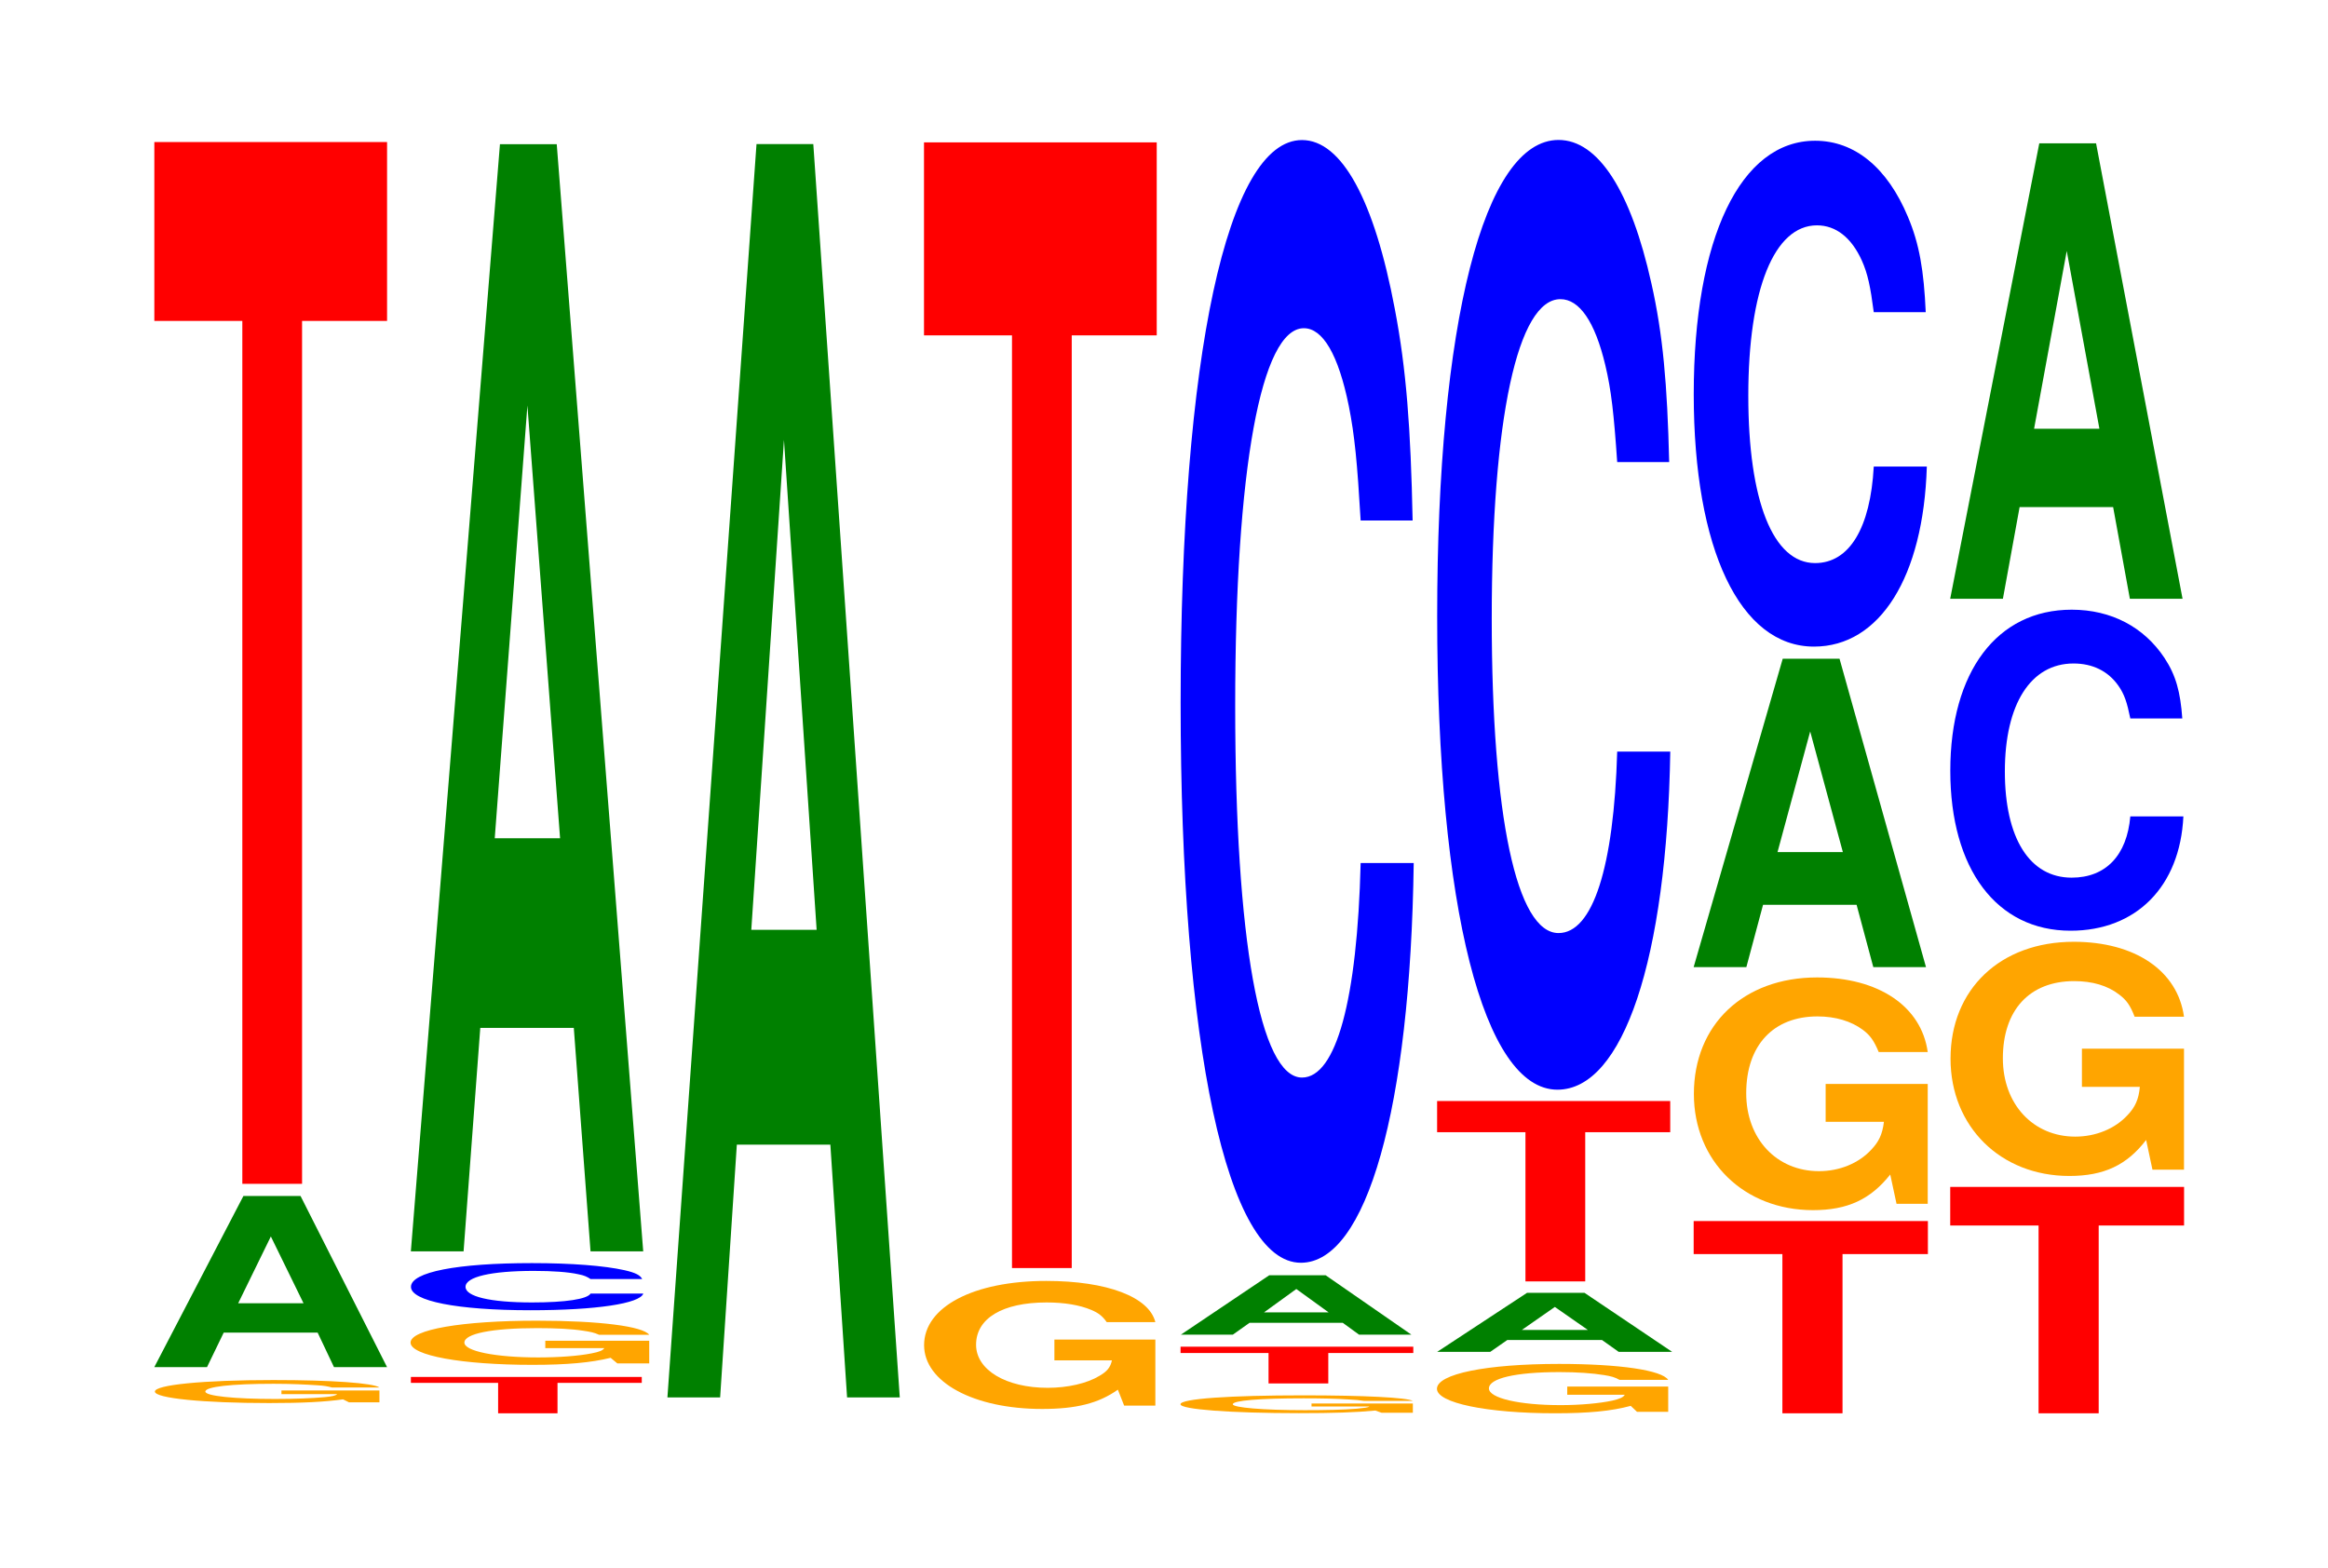 <?xml version="1.0" encoding="UTF-8"?>
<svg xmlns="http://www.w3.org/2000/svg" xmlns:xlink="http://www.w3.org/1999/xlink" width="98pt" height="66pt" viewBox="0 0 98 66" version="1.1">
<defs>
<g>
<symbol overflow="visible" id="glyph0-0">
<path style="stroke:none;" d="M 10.047 -0.5 L 5.922 -0.5 L 5.922 -0.344 L 8.266 -0.344 C 8.203 -0.281 8.062 -0.25 7.75 -0.219 C 7.25 -0.172 6.469 -0.141 5.656 -0.141 C 3.938 -0.141 2.719 -0.266 2.719 -0.453 C 2.719 -0.656 3.797 -0.781 5.594 -0.781 C 6.328 -0.781 6.953 -0.75 7.422 -0.719 C 7.719 -0.703 7.875 -0.672 8.047 -0.625 L 10.047 -0.625 C 9.781 -0.812 8.062 -0.938 5.578 -0.938 C 2.609 -0.938 0.594 -0.734 0.594 -0.453 C 0.594 -0.172 2.625 0.031 5.406 0.031 C 6.797 0.031 7.719 -0.016 8.516 -0.125 L 8.766 0 L 10.047 0 Z M 10.047 -0.5 "/>
</symbol>
<symbol overflow="visible" id="glyph1-0">
<path style="stroke:none;" d="M 7.25 -1.453 L 7.938 0 L 10.172 0 L 6.531 -7.203 L 4.125 -7.203 L 0.375 0 L 2.594 0 L 3.297 -1.453 Z M 6.656 -2.688 L 3.906 -2.688 L 5.281 -5.5 Z M 6.656 -2.688 "/>
</symbol>
<symbol overflow="visible" id="glyph2-0">
<path style="stroke:none;" d="M 6.453 -36.328 L 10.031 -36.328 L 10.031 -43.859 L 0.234 -43.859 L 0.234 -36.328 L 3.938 -36.328 L 3.938 0 L 6.453 0 Z M 6.453 -36.328 "/>
</symbol>
<symbol overflow="visible" id="glyph3-0">
<path style="stroke:none;" d="M 6.406 -1.281 L 9.953 -1.281 L 9.953 -1.531 L 0.234 -1.531 L 0.234 -1.281 L 3.906 -1.281 L 3.906 0 L 6.406 0 Z M 6.406 -1.281 "/>
</symbol>
<symbol overflow="visible" id="glyph4-0">
<path style="stroke:none;" d="M 10.672 -0.953 L 6.297 -0.953 L 6.297 -0.641 L 8.781 -0.641 C 8.719 -0.547 8.578 -0.484 8.25 -0.422 C 7.703 -0.312 6.875 -0.25 6 -0.25 C 4.188 -0.25 2.891 -0.516 2.891 -0.875 C 2.891 -1.25 4.047 -1.484 5.953 -1.484 C 6.734 -1.484 7.391 -1.453 7.891 -1.375 C 8.203 -1.328 8.359 -1.297 8.562 -1.203 L 10.672 -1.203 C 10.406 -1.562 8.578 -1.797 5.938 -1.797 C 2.781 -1.797 0.625 -1.422 0.625 -0.875 C 0.625 -0.328 2.797 0.062 5.75 0.062 C 7.219 0.062 8.219 -0.031 9.047 -0.234 L 9.328 0 L 10.672 0 Z M 10.672 -0.953 "/>
</symbol>
<symbol overflow="visible" id="glyph5-0">
<path style="stroke:none;" d="M 10.406 -1.25 C 10.328 -1.406 10.141 -1.516 9.656 -1.625 C 8.812 -1.812 7.438 -1.922 5.766 -1.922 C 2.625 -1.922 0.672 -1.547 0.672 -0.922 C 0.672 -0.328 2.609 0.062 5.703 0.062 C 8.469 0.062 10.312 -0.219 10.453 -0.641 L 8.234 -0.641 C 8.094 -0.406 7.188 -0.266 5.766 -0.266 C 4 -0.266 2.969 -0.516 2.969 -0.922 C 2.969 -1.344 4.047 -1.594 5.844 -1.594 C 6.641 -1.594 7.297 -1.547 7.719 -1.453 C 7.969 -1.406 8.094 -1.344 8.234 -1.25 Z M 10.406 -1.25 "/>
</symbol>
<symbol overflow="visible" id="glyph6-0">
<path style="stroke:none;" d="M 7.234 -9.406 L 7.938 0 L 10.156 0 L 6.516 -46.609 L 4.125 -46.609 L 0.375 0 L 2.594 0 L 3.297 -9.406 Z M 6.656 -17.391 L 3.906 -17.391 L 5.281 -35.609 Z M 6.656 -17.391 "/>
</symbol>
<symbol overflow="visible" id="glyph7-0">
<path style="stroke:none;" d="M 7.234 -10.641 L 7.938 0 L 10.156 0 L 6.516 -52.766 L 4.125 -52.766 L 0.375 0 L 2.594 0 L 3.297 -10.641 Z M 6.656 -19.688 L 3.906 -19.688 L 5.281 -40.312 Z M 6.656 -19.688 "/>
</symbol>
<symbol overflow="visible" id="glyph8-0">
<path style="stroke:none;" d="M 10.344 -2.766 L 6.094 -2.766 L 6.094 -1.891 L 8.516 -1.891 C 8.453 -1.594 8.312 -1.422 7.984 -1.234 C 7.469 -0.922 6.656 -0.734 5.812 -0.734 C 4.062 -0.734 2.797 -1.484 2.797 -2.547 C 2.797 -3.656 3.906 -4.328 5.766 -4.328 C 6.516 -4.328 7.156 -4.219 7.641 -4.016 C 7.938 -3.891 8.109 -3.766 8.297 -3.5 L 10.344 -3.5 C 10.078 -4.562 8.312 -5.234 5.75 -5.234 C 2.688 -5.234 0.609 -4.141 0.609 -2.531 C 0.609 -0.969 2.703 0.156 5.578 0.156 C 7 0.156 7.953 -0.078 8.766 -0.656 L 9.031 0.016 L 10.344 0.016 Z M 10.344 -2.766 "/>
</symbol>
<symbol overflow="visible" id="glyph9-0">
<path style="stroke:none;" d="M 6.453 -39.266 L 10.031 -39.266 L 10.031 -47.391 L 0.234 -47.391 L 0.234 -39.266 L 3.938 -39.266 L 3.938 0 L 6.453 0 Z M 6.453 -39.266 "/>
</symbol>
<symbol overflow="visible" id="glyph10-0">
<path style="stroke:none;" d="M 10.391 -0.391 L 6.125 -0.391 L 6.125 -0.266 L 8.562 -0.266 C 8.5 -0.219 8.344 -0.203 8.031 -0.172 C 7.5 -0.125 6.703 -0.109 5.844 -0.109 C 4.078 -0.109 2.812 -0.219 2.812 -0.359 C 2.812 -0.516 3.938 -0.609 5.797 -0.609 C 6.547 -0.609 7.203 -0.594 7.672 -0.562 C 7.984 -0.547 8.141 -0.531 8.344 -0.5 L 10.391 -0.5 C 10.141 -0.641 8.344 -0.734 5.781 -0.734 C 2.703 -0.734 0.609 -0.594 0.609 -0.359 C 0.609 -0.141 2.719 0.016 5.594 0.016 C 7.031 0.016 8 -0.016 8.812 -0.094 L 9.078 0 L 10.391 0 Z M 10.391 -0.391 "/>
</symbol>
<symbol overflow="visible" id="glyph11-0">
<path style="stroke:none;" d="M 6.453 -1.281 L 10.031 -1.281 L 10.031 -1.547 L 0.234 -1.547 L 0.234 -1.281 L 3.938 -1.281 L 3.938 0 L 6.453 0 Z M 6.453 -1.281 "/>
</symbol>
<symbol overflow="visible" id="glyph12-0">
<path style="stroke:none;" d="M 7.188 -0.5 L 7.875 0 L 10.078 0 L 6.469 -2.5 L 4.094 -2.5 L 0.375 0 L 2.562 0 L 3.266 -0.5 Z M 6.594 -0.938 L 3.875 -0.938 L 5.234 -1.922 Z M 6.594 -0.938 "/>
</symbol>
<symbol overflow="visible" id="glyph13-0">
<path style="stroke:none;" d="M 10.438 -29.828 C 10.359 -33.719 10.172 -36.203 9.688 -38.734 C 8.828 -43.312 7.453 -45.844 5.781 -45.844 C 2.641 -45.844 0.672 -36.75 0.672 -22.156 C 0.672 -7.672 2.625 1.422 5.734 1.422 C 8.5 1.422 10.344 -5.078 10.484 -15.406 L 8.25 -15.406 C 8.109 -9.656 7.219 -6.375 5.781 -6.375 C 4.016 -6.375 2.969 -12.188 2.969 -22.031 C 2.969 -31.984 4.062 -37.922 5.859 -37.922 C 6.656 -37.922 7.312 -36.812 7.75 -34.656 C 8 -33.406 8.109 -32.234 8.25 -29.828 Z M 10.438 -29.828 "/>
</symbol>
<symbol overflow="visible" id="glyph14-0">
<path style="stroke:none;" d="M 10.344 -1.062 L 6.094 -1.062 L 6.094 -0.719 L 8.516 -0.719 C 8.453 -0.609 8.312 -0.547 7.984 -0.469 C 7.469 -0.359 6.656 -0.281 5.812 -0.281 C 4.062 -0.281 2.797 -0.578 2.797 -0.984 C 2.797 -1.406 3.906 -1.672 5.766 -1.672 C 6.516 -1.672 7.156 -1.625 7.641 -1.547 C 7.938 -1.5 8.109 -1.453 8.297 -1.344 L 10.344 -1.344 C 10.078 -1.75 8.312 -2.016 5.75 -2.016 C 2.688 -2.016 0.609 -1.594 0.609 -0.969 C 0.609 -0.375 2.703 0.062 5.578 0.062 C 7 0.062 7.953 -0.031 8.766 -0.25 L 9.031 0 L 10.344 0 Z M 10.344 -1.062 "/>
</symbol>
<symbol overflow="visible" id="glyph15-0">
<path style="stroke:none;" d="M 7.312 -0.5 L 8.016 0 L 10.266 0 L 6.578 -2.484 L 4.156 -2.484 L 0.375 0 L 2.609 0 L 3.328 -0.5 Z M 6.719 -0.922 L 3.938 -0.922 L 5.328 -1.891 Z M 6.719 -0.922 "/>
</symbol>
<symbol overflow="visible" id="glyph16-0">
<path style="stroke:none;" d="M 6.469 -6.281 L 10.047 -6.281 L 10.047 -7.594 L 0.234 -7.594 L 0.234 -6.281 L 3.953 -6.281 L 3.953 0 L 6.469 0 Z M 6.469 -6.281 "/>
</symbol>
<symbol overflow="visible" id="glyph17-0">
<path style="stroke:none;" d="M 10.438 -25.219 C 10.359 -28.516 10.172 -30.609 9.688 -32.75 C 8.828 -36.625 7.453 -38.781 5.781 -38.781 C 2.641 -38.781 0.672 -31.078 0.672 -18.734 C 0.672 -6.484 2.625 1.203 5.734 1.203 C 8.5 1.203 10.344 -4.297 10.484 -13.031 L 8.25 -13.031 C 8.109 -8.156 7.219 -5.391 5.781 -5.391 C 4.016 -5.391 2.969 -10.312 2.969 -18.625 C 2.969 -27.047 4.062 -32.078 5.859 -32.078 C 6.656 -32.078 7.312 -31.141 7.75 -29.297 C 8 -28.25 8.109 -27.266 8.25 -25.219 Z M 10.438 -25.219 "/>
</symbol>
<symbol overflow="visible" id="glyph18-0">
<path style="stroke:none;" d="M 6.5 -6.703 L 10.094 -6.703 L 10.094 -8.094 L 0.234 -8.094 L 0.234 -6.703 L 3.969 -6.703 L 3.969 0 L 6.5 0 Z M 6.5 -6.703 "/>
</symbol>
<symbol overflow="visible" id="glyph19-0">
<path style="stroke:none;" d="M 10.469 -5.016 L 6.172 -5.016 L 6.172 -3.422 L 8.625 -3.422 C 8.562 -2.891 8.406 -2.578 8.094 -2.25 C 7.562 -1.672 6.75 -1.344 5.891 -1.344 C 4.109 -1.344 2.828 -2.703 2.828 -4.625 C 2.828 -6.641 3.969 -7.859 5.828 -7.859 C 6.594 -7.859 7.25 -7.656 7.734 -7.297 C 8.047 -7.062 8.203 -6.844 8.406 -6.359 L 10.469 -6.359 C 10.203 -8.281 8.406 -9.5 5.812 -9.5 C 2.719 -9.5 0.625 -7.516 0.625 -4.594 C 0.625 -1.766 2.734 0.297 5.641 0.297 C 7.094 0.297 8.062 -0.156 8.891 -1.203 L 9.156 0.031 L 10.469 0.031 Z M 10.469 -5.016 "/>
</symbol>
<symbol overflow="visible" id="glyph20-0">
<path style="stroke:none;" d="M 7.234 -2.625 L 7.938 0 L 10.156 0 L 6.516 -12.984 L 4.125 -12.984 L 0.375 0 L 2.594 0 L 3.297 -2.625 Z M 6.656 -4.844 L 3.906 -4.844 L 5.281 -9.922 Z M 6.656 -4.844 "/>
</symbol>
<symbol overflow="visible" id="glyph21-0">
<path style="stroke:none;" d="M 10.438 -13.438 C 10.359 -15.188 10.172 -16.312 9.688 -17.453 C 8.828 -19.516 7.453 -20.656 5.781 -20.656 C 2.641 -20.656 0.672 -16.562 0.672 -9.984 C 0.672 -3.453 2.625 0.641 5.734 0.641 C 8.5 0.641 10.344 -2.281 10.484 -6.938 L 8.25 -6.938 C 8.109 -4.344 7.219 -2.875 5.781 -2.875 C 4.016 -2.875 2.969 -5.484 2.969 -9.922 C 2.969 -14.406 4.062 -17.094 5.859 -17.094 C 6.656 -17.094 7.312 -16.578 7.75 -15.609 C 8 -15.047 8.109 -14.516 8.25 -13.438 Z M 10.438 -13.438 "/>
</symbol>
<symbol overflow="visible" id="glyph22-0">
<path style="stroke:none;" d="M 6.484 -7.906 L 10.078 -7.906 L 10.078 -9.531 L 0.234 -9.531 L 0.234 -7.906 L 3.953 -7.906 L 3.953 0 L 6.484 0 Z M 6.484 -7.906 "/>
</symbol>
<symbol overflow="visible" id="glyph23-0">
<path style="stroke:none;" d="M 10.453 -5.062 L 6.156 -5.062 L 6.156 -3.453 L 8.594 -3.453 C 8.547 -2.922 8.391 -2.594 8.078 -2.266 C 7.547 -1.688 6.734 -1.359 5.875 -1.359 C 4.109 -1.359 2.828 -2.719 2.828 -4.656 C 2.828 -6.688 3.953 -7.906 5.828 -7.906 C 6.594 -7.906 7.234 -7.719 7.719 -7.344 C 8.031 -7.109 8.188 -6.891 8.375 -6.406 L 10.453 -6.406 C 10.188 -8.344 8.391 -9.562 5.812 -9.562 C 2.719 -9.562 0.625 -7.562 0.625 -4.641 C 0.625 -1.781 2.734 0.297 5.625 0.297 C 7.078 0.297 8.047 -0.156 8.859 -1.219 L 9.125 0.031 L 10.453 0.031 Z M 10.453 -5.062 "/>
</symbol>
<symbol overflow="visible" id="glyph24-0">
<path style="stroke:none;" d="M 10.438 -8.531 C 10.359 -9.641 10.172 -10.344 9.688 -11.078 C 8.828 -12.375 7.453 -13.109 5.781 -13.109 C 2.641 -13.109 0.672 -10.5 0.672 -6.328 C 0.672 -2.188 2.625 0.406 5.734 0.406 C 8.5 0.406 10.344 -1.453 10.484 -4.406 L 8.25 -4.406 C 8.109 -2.766 7.219 -1.828 5.781 -1.828 C 4.016 -1.828 2.969 -3.484 2.969 -6.297 C 2.969 -9.141 4.062 -10.844 5.859 -10.844 C 6.656 -10.844 7.312 -10.531 7.75 -9.906 C 8 -9.547 8.109 -9.219 8.25 -8.531 Z M 10.438 -8.531 "/>
</symbol>
<symbol overflow="visible" id="glyph25-0">
<path style="stroke:none;" d="M 7.234 -3.859 L 7.938 0 L 10.156 0 L 6.516 -19.172 L 4.125 -19.172 L 0.375 0 L 2.594 0 L 3.297 -3.859 Z M 6.656 -7.156 L 3.906 -7.156 L 5.281 -14.641 Z M 6.656 -7.156 "/>
</symbol>
</g>
</defs>
<g id="surface1">
<g style="fill:rgb(100%,64.647%,0%);fill-opacity:1;">
  <use xlink:href="#glyph0-0" x="5.926" y="59.038"/>
</g>
<g style="fill:rgb(0%,50.194%,0%);fill-opacity:1;">
  <use xlink:href="#glyph1-0" x="6.121" y="57.555"/>
</g>
<g style="fill:rgb(100%,0%,0%);fill-opacity:1;">
  <use xlink:href="#glyph2-0" x="6.263" y="49.839"/>
</g>
<g style="fill:rgb(100%,0%,0%);fill-opacity:1;">
  <use xlink:href="#glyph3-0" x="17.063" y="59.5"/>
</g>
<g style="fill:rgb(100%,64.647%,0%);fill-opacity:1;">
  <use xlink:href="#glyph4-0" x="16.658" y="57.398"/>
</g>
<g style="fill:rgb(0%,0%,100%);fill-opacity:1;">
  <use xlink:href="#glyph5-0" x="16.628" y="55.099"/>
</g>
<g style="fill:rgb(0%,50.194%,0%);fill-opacity:1;">
  <use xlink:href="#glyph6-0" x="16.921" y="52.681"/>
</g>
<g style="fill:rgb(0%,50.194%,0%);fill-opacity:1;">
  <use xlink:href="#glyph7-0" x="27.721" y="58.832"/>
</g>
<g style="fill:rgb(100%,64.647%,0%);fill-opacity:1;">
  <use xlink:href="#glyph8-0" x="38.292" y="59.161"/>
</g>
<g style="fill:rgb(100%,0%,0%);fill-opacity:1;">
  <use xlink:href="#glyph9-0" x="38.663" y="53.385"/>
</g>
<g style="fill:rgb(100%,64.647%,0%);fill-opacity:1;">
  <use xlink:href="#glyph10-0" x="49.085" y="59.478"/>
</g>
<g style="fill:rgb(100%,0%,0%);fill-opacity:1;">
  <use xlink:href="#glyph11-0" x="49.463" y="58.243"/>
</g>
<g style="fill:rgb(0%,50.194%,0%);fill-opacity:1;">
  <use xlink:href="#glyph12-0" x="49.336" y="56.189"/>
</g>
<g style="fill:rgb(0%,0%,100%);fill-opacity:1;">
  <use xlink:href="#glyph13-0" x="49.028" y="51.74"/>
</g>
<g style="fill:rgb(100%,64.647%,0%);fill-opacity:1;">
  <use xlink:href="#glyph14-0" x="59.881" y="59.437"/>
</g>
<g style="fill:rgb(0%,50.194%,0%);fill-opacity:1;">
  <use xlink:href="#glyph15-0" x="60.125" y="56.913"/>
</g>
<g style="fill:rgb(100%,0%,0%);fill-opacity:1;">
  <use xlink:href="#glyph16-0" x="60.263" y="53.947"/>
</g>
<g style="fill:rgb(0%,0%,100%);fill-opacity:1;">
  <use xlink:href="#glyph17-0" x="59.828" y="44.673"/>
</g>
<g style="fill:rgb(100%,0%,0%);fill-opacity:1;">
  <use xlink:href="#glyph18-0" x="71.063" y="59.5"/>
</g>
<g style="fill:rgb(100%,64.647%,0%);fill-opacity:1;">
  <use xlink:href="#glyph19-0" x="70.681" y="50.65"/>
</g>
<g style="fill:rgb(0%,50.194%,0%);fill-opacity:1;">
  <use xlink:href="#glyph20-0" x="70.921" y="40.716"/>
</g>
<g style="fill:rgb(0%,0%,100%);fill-opacity:1;">
  <use xlink:href="#glyph21-0" x="70.628" y="26.581"/>
</g>
<g style="fill:rgb(100%,0%,0%);fill-opacity:1;">
  <use xlink:href="#glyph22-0" x="81.863" y="59.5"/>
</g>
<g style="fill:rgb(100%,64.647%,0%);fill-opacity:1;">
  <use xlink:href="#glyph23-0" x="81.485" y="49.211"/>
</g>
<g style="fill:rgb(0%,0%,100%);fill-opacity:1;">
  <use xlink:href="#glyph24-0" x="81.428" y="38.777"/>
</g>
<g style="fill:rgb(0%,50.194%,0%);fill-opacity:1;">
  <use xlink:href="#glyph25-0" x="81.721" y="25.207"/>
</g>
</g>
</svg>

